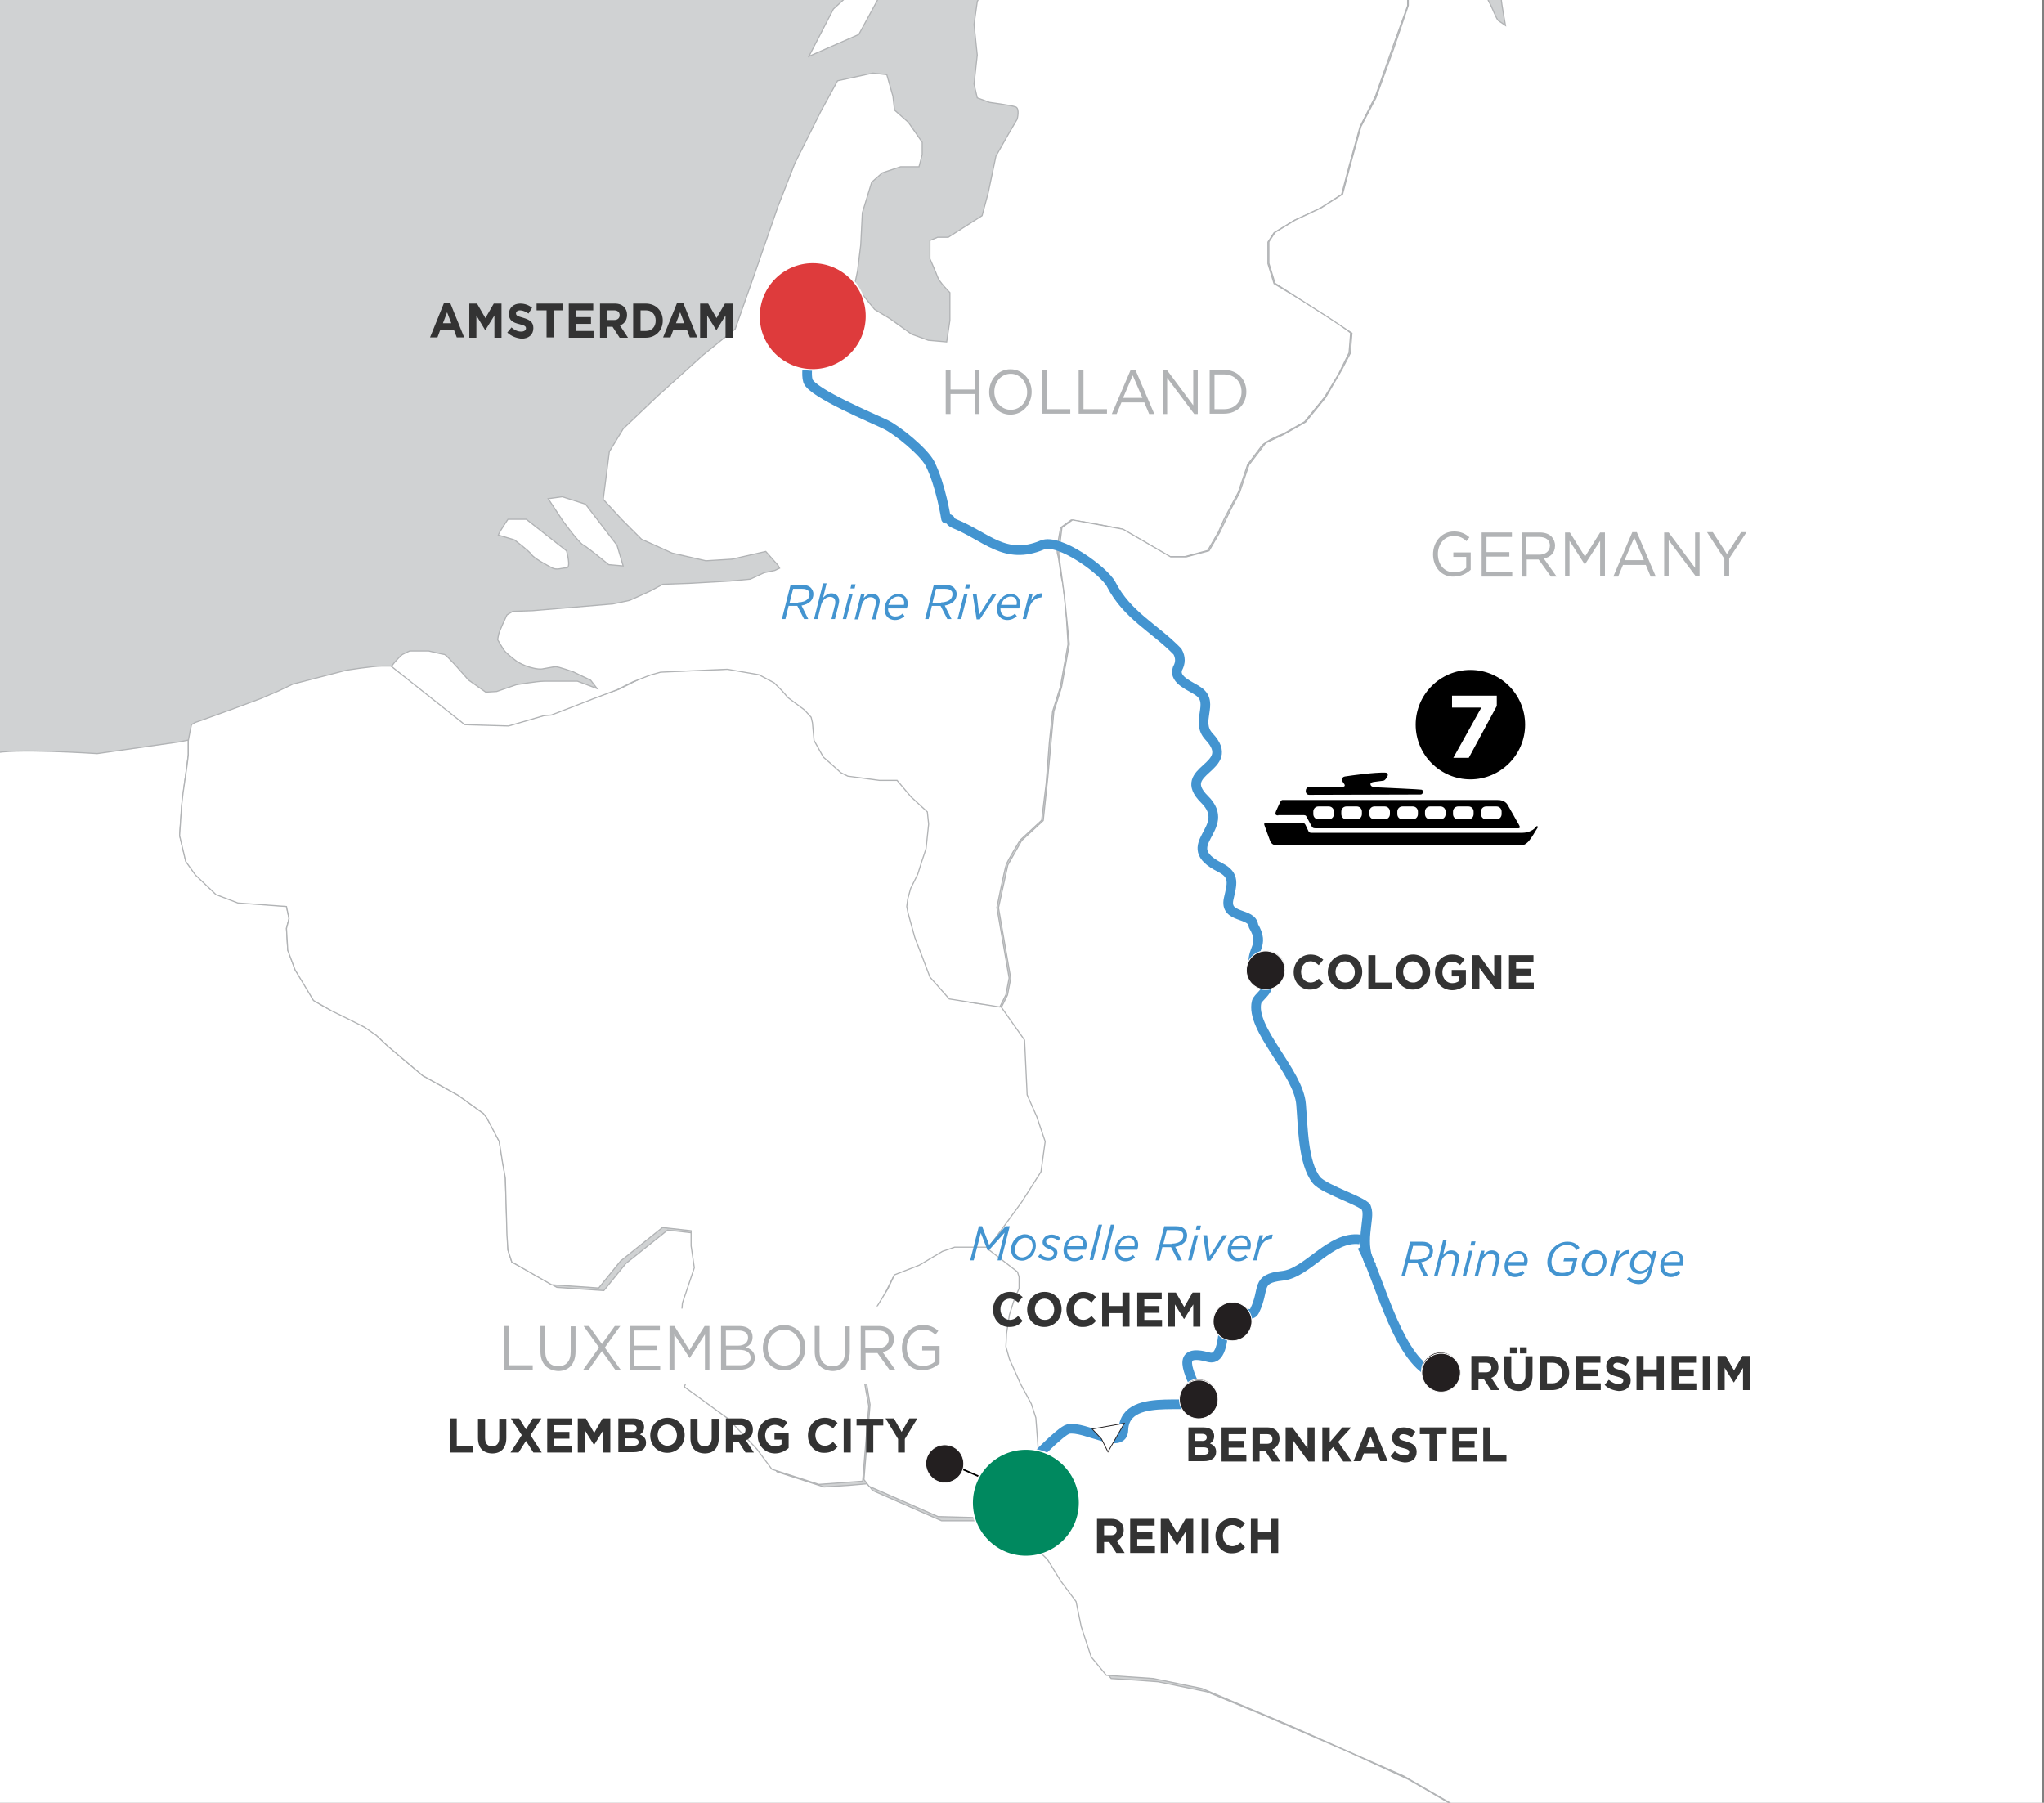 <?xml version="1.0" encoding="utf-8"?>
<!-- Generator: Adobe Illustrator 25.4.1, SVG Export Plug-In . SVG Version: 6.00 Build 0)  -->
<svg version="1.1" id="Layer_1" xmlns="http://www.w3.org/2000/svg" xmlns:xlink="http://www.w3.org/1999/xlink" x="0px" y="0px"
	 viewBox="0 0 635 560" style="enable-background:new 0 0 635 560;" xml:space="preserve">
<rect x="0" y="0" width="635" height="560" fill="#808080" stroke="none"/>
<style type="text/css">
	.st0{clip-path:url(#SVGID_00000050648189571116545990000016111340624888200071_);}
	.st1{fill:#D0D2D3;}
	.st2{clip-path:url(#SVGID_00000050648189571116545990000016111340624888200071_);fill:#FFFFFF;stroke:#B1B3B5;stroke-width:0.35;}
	
		.st3{clip-path:url(#SVGID_00000050648189571116545990000016111340624888200071_);fill:none;stroke:#4394D0;stroke-width:3;stroke-linejoin:round;stroke-miterlimit:10;}
	
		.st4{clip-path:url(#SVGID_00000050648189571116545990000016111340624888200071_);fill:none;stroke:#4394D0;stroke-width:3;stroke-miterlimit:10;}
	.st5{fill:#B1B3B5;}
	.st6{fill:#4394D0;}
	.st7{fill:#333333;}
	.st8{clip-path:url(#SVGID_00000050648189571116545990000016111340624888200071_);fill:none;stroke:#000000;stroke-width:0.5;}
	.st9{clip-path:url(#SVGID_00000050648189571116545990000016111340624888200071_);fill:#231F20;stroke:#FFFFFF;stroke-width:0.25;}
	.st10{clip-path:url(#SVGID_00000050648189571116545990000016111340624888200071_);fill:#FFFFFF;}
	.st11{fill:#FFFFFF;}
	.st12{stroke:#000000;stroke-width:0.6;}
	.st13{clip-path:url(#SVGID_00000050648189571116545990000016111340624888200071_);fill:#FFFFFF;stroke:#231F20;stroke-width:0.25;}
	.st14{fill:#DE3B3C;stroke:#FFFFFF;stroke-width:0.5;stroke-miterlimit:10;}
	.st15{fill:#00895F;stroke:#FFFFFF;stroke-width:0.5;stroke-miterlimit:10;}
</style>
<g>
	<defs>
		<rect id="SVGID_1_" x="-0.1" y="-0.8" width="634.5" height="562"/>
	</defs>
	<clipPath id="SVGID_00000017486467733487165350000005275519334157565839_">
		<use xlink:href="#SVGID_1_"  style="overflow:visible;"/>
	</clipPath>
	<g style="clip-path:url(#SVGID_00000017486467733487165350000005275519334157565839_);">
		<g>
			<g>
				<rect y="-0.5" class="st1" width="635" height="560"/>
			</g>
		</g>
	</g>
	
		<path id="France_2_" style="clip-path:url(#SVGID_00000017486467733487165350000005275519334157565839_);fill:#FFFFFF;stroke:#B1B3B5;stroke-width:0.35;" d="
		M55.4,230.5l-25.2,3.6c0,0-27-1.8-32.4,0c-5.4,1.8-19.8,10.8-19.8,10.8s-14.4,21.6-18,27c-3.6,5.4-9,30.6-9,30.6l1.8,18
		c0,0,0,7.2-5.4,9c-5.4,1.8-27,14.4-27,14.4s-9,7.2-14.4,9c-5.4,1.8-12.6,3.6-18,5.4c-5.4,1.8-32.4,5.4-32.4,5.4s-16.2,3.6-21.6,7.2
		c-5.4,3.6-18,14.4-18,14.4l-3.6,12.6c0,0,16.2,3.6,21.6,5.4c5.4,1.8-5.4,5.4-5.4,5.4h-16.2l-12.6,3.6c0,0-10.8,3.6-16.2,3.6
		c-5.4,0-14.4-1.8-19.8-3.6c-5.4-1.8-28.8-10.8-28.8-10.8l-27-12.6l-10.8-23.4l1.8-16.2l-7.2-3.6l-19.8-5.4l-21.6-9l-7.2,36
		l7.2,14.4c0,0,3.6,7.2,3.6,12.6c0,5.4,0,25.2,0,25.2l-7.2,21.6V457l7.2,14.4l-9,3.6l-14.4-5.4c0,0-7.2-9-12.6-9
		c-5.4,0-21.6,1.8-21.6,1.8l-14.4-5.4l-27,1.8l-12.6-18l-14.4-23.4l-23.4-5.4l-14.4-3.6l-10.8,9H-545l-34.2-5.4l-28.8,1.8
		l-19.8,12.6l-1.8,12.6l18,10.8l9,1.8l-14.8,7.2v12.6l7.6,5.4l-19.8,3.6l-3.6,5.4l7.2,16.2l8.5,9c0,0-1.4,9,4,9c5.4,0,21.6,0,21.6,0
		s12.6,0,16.2,5.4c3.6,5.4,21.6,19.8,21.6,19.8l18,12.6l12.6,21.6l23.4-3.6l9,9l-9,3.6l21.6,5.4l10.8,9l-3.6,14.4l-1.8,9l19.8,5.4
		l21.6,3.6l14.4,9l-27-1.8l-3.6,28.8l-7.2,21.6l5.4,27l12.6,21.6l14.4,18l18,12.6l14.4,9l1.8,23.4l1.8,18l-12.6,16.2l-5.4,14.4
		l5.4,14.4l10.8,10.8l9,16.2l1.8,18l-19.8-34.2l-10.8,14.4l-3.6,19.8l-14.4,36l-9,23.4l9,19.8l-16.2,14.4l-19.8,46.7l-12.6,32.4
		l-14.4,25.2l-14.4,21.6l-16.2,7.2l-18-3.6l12.6,18l7.2,10.8l12.6,14.4l12.6,12.6l14.4,9l14.4,12.6l14.4,18l28.8,16.2l34.2,16.2
		l27,10.8l16.2,3.6l16.2-5.4l14.4-5.4l16.2,3.6l16.2,12.6l12.6,12.6l14.4,5.4l10.8,9l16.2,16.2l14.4,12.6l14.4,5.4l34.2,3.6
		l25.2,1.8l21.6,1.8l19.8,3.6l5.4-50.3l-5.4-9l9-25.2l7.2-10.8l25.2-7.2l30.6-10.8l18-12.6l16.2-5.4l10.8,5.4l12.6,5.4l12.6,7.2
		l12.6,7.2l12.6,9l10.8,1.8l12.6-5.4l19.8,3.6l12.6,10.8l9,10.8l10.8,3.6l16.2,7.6l10.8,6.7l19.8,7.2l18,3.6l23.4-12.6l18-9
		l23.4-21.6l32.4-16.2l18-14.4l12.6-9l7.2-18v-16.2l-3.6-9l-21.6-3.6l-19.8-9l-9-19.8l-0.2-13.3l3.1-22.4l4.6-14.7
		c0,0-1.5-10.8-3.9-11.6c-2.3-0.8-7.7-4.6-7.7-4.6s-4.6-3.1-4.6-6.2c0-3.1,0.8-11.6,0.8-13.9c0-2.3,3.9-12.4,3.9-12.4l12.4-7.7
		l11.6-8.5l3.1-3.9l-2.3-17.8l-7-30.1l-3.1-15.4v-10l6.9-3.1l8.5-0.8l0.8-7.7l-3.9-8.5l-9.3-5.4l-1.5-15.5l-0.8-13.9l3.9-15.5
		l-13.1-3.9l-14.7-2.3l-7,2.3l-10,11.6l-6.9,9.3l-11.6,5.4l-6.9-1.5l3.1-21.6l5.4-23.2l7-13.1l7.7-9.3l10-7.7l7-3.9l7-15.5l10-12.4
		l13.9-13.1l23.2-18.5l4.6-8.5l0.8-7.7l5.4-7.7l4.6-3.9c0,0,3.9,3.1,7,4.6c3.1,1.5,12.4,4.6,12.4,4.6l10-3.1l9.3-6.9l3.9-2.3
		l-0.9-8.6l2.1-9.4l1.6-8.4l1-12l0.5-8.3v-9.9l-0.5-7.8l1.6-4.7l4.2-4.2l6.8-10.4l5.2-9.4l2.1-7.8l3.1-9.9l3.7-9.9l2.1-8.4l4.7-5.7
		l7.3-7.3l7.3-6.3l5.7-4.2l3.7-2.1l2.1-6.8l3.6-5.7l3.7-4.2l-6.3-5.2l-16.2-9.4l-18.3-8.4l-26.6-11.5l-17.7-7.3l-15.1-3.1l-6.8-0.5
		l-7.8-0.5l-4.7-5.7l-3.1-9.4l-1.6-7.8l-4.7-6.3l-4.2-6.8l-5.7-5.7l-6.8-6.3l-10.4-1h-11.5l-21.4-9.4l-1.6-2.1l-5.7,0.5l-7.8,0.5
		l-14.6-4.7l-4.7-6.3l-8.9-9.4l-13.6-9.9l3.1-7.8l-4.7-5.2l1-13l3.7-11l-1-6.8v-4.7l-8.9-1l-13,10.4l-6.8,8.4l-14.6-1L159,392
		l-1.2-3.7l-0.4-10.2l-0.4-12.1l-1.9-11.4c0,0-3.8-7.9-4.9-8.7c-1.1-0.8-7.9-5.7-7.9-5.7l-11-6.1l-9.8-8.3c0,0-3-2.6-4.5-4.2
		c-1.5-1.5-7.9-4.9-7.9-4.9s-5.3-2.6-7.2-3.4c-1.9-0.8-4.5-2.7-4.5-2.7l-2.7-4.5l-3-4.9l-2.3-6.1l-0.4-6.8l0.8-3l-0.8-3.8l-10.2-0.8
		l-4.9-0.4l-6.8-2.6l-6.4-6.1l-3-4.2l-1.9-8l0.8-10.6l1.9-14.4v-4.5L55.4,230.5z"/>
	
		<path id="Belgium_2_" style="clip-path:url(#SVGID_00000017486467733487165350000005275519334157565839_);fill:#FFFFFF;stroke:#B1B3B5;stroke-width:0.35;" d="
		M91,212.5l16.6-4.3c0,0,8.1-1.3,11.1-1.3c3,0,3,0,3,0l3.8,3l11.5,8.5l8.1,6.4l13.6,0.4c0,0,11.1-3.4,12.3-3.4
		c1.3,0,11.5-4.3,11.5-4.3l9.8-3.4l6.8-3.4c0,0,5.1-2.1,6.8-2.1c1.7,0,11.1-0.4,11.1-0.4l9.8-0.4l9.8,1.7l4.7,2.5
		c0,0,2.1,2.6,3.4,3.8c1.3,1.3,5.1,3.8,6.4,5.1c1.3,1.3,1.7,1.3,2.1,3.4c0.4,2.1,0,4.7,1.3,6.8c1.3,2.1,2.1,4.3,3.8,5.5
		c1.7,1.3,3.4,3.8,6,4.3c2.6,0.4,9.8,1.3,9.8,1.3h5.5l4.3,5.1l5.1,4.7l0.4,3.8l-0.8,7.6l-2.1,7.2c0,0-1.7,2.6-2.5,5.1
		c-0.8,2.6-1.7,5.1-0.8,7.7c0.8,2.6,1.7,6.4,2.1,7.6c0.4,1.3,2.6,6.4,2.6,6.4l2.1,5.9l6,6.8l5.5,1.3l10.2,1.3l7.2,10.2l0.8,17l3,6.8
		l2.6,7.7l-1.3,9.4l-6,9.4L307,387.7h-10.6l-3.8,1.3l-7.2,4.3l-7.7,3l-3.4,6.8l-7.7,12.8l0.8,6.4l1.7,10.2l0.8,4.3l-1.9,23.3
		l-13.6,1l-14.6-4.7l-4.7-6.3l-8.9-9.4l-13.6-9.9l3.1-7.8l-4.7-5.2l1-13l3.7-11l-1-6.8v-4.7l-8.9-1l-13,10.4l-6.8,8.4l-14.6-1
		L159,392l-1.2-3.7l-0.3-4.5l-0.5-17.8l-0.9-5l-1-6.4l-3.9-7.4l-1-1.3l-7.9-5.7l-11-6.1l-10.9-9.2l-3.5-3.3l-3.8-2.6l-6-3L103,314
		l-5.6-3.2l-5.7-9.5l-2.3-6.1l-0.4-6.8l0.8-3l-0.8-3.8l-15.1-1.1l-6.8-2.6l-6.4-6.1l-3-4.2l-1.9-8l0.6-9.2l0.5-4.3l1.2-8.2l0.4-3.3
		v-4.5l0.5-2.7l0.5-2.3l1.2-0.7l2.3-0.8l9.4-3.4L81,217l5.6-2.4L91,212.5z"/>
	
		<path id="Netherlands_2_" style="clip-path:url(#SVGID_00000017486467733487165350000005275519334157565839_);fill:#FFFFFF;stroke:#B1B3B5;stroke-width:0.35;" d="
		M241.7,175.6l-3.8-4.3l-10.5,2.4l-8.1,0.5l-10.5-2.4l-9.5-4.3l-6.2-6.2l-5.7-6.2l1.9-14.8l4.3-7.1l10.5-10l14.3-12.9l10-8.1
		l5.7-16.2l7.6-21.9l5.2-13.3l8.1-16.2l5.2-9.5l11-2.4l4.3,0.5l1.9,6.7l0.5,4.3l4.3,3.8l4.3,6.2v3.8l-1,3.8h-5.7l-5.7,1.9l-3.3,2.9
		l-2.9,9.5l-0.5,10l-1,8.1l-0.9,4.3l6.2,7.6l4.8,2.9l6.7,4.8l5.2,1.9l5.7,0.5l1-6.7v-8.6c0,0-3.3-3.3-3.8-4.8
		c-0.5-1.4-2.4-5.7-2.4-5.7v-5.7l2.4-1h3.3l10.5-6.7l1.9-7.1l2.4-11.4l3.8-6.7L316,37c0,0,0.9-3.3-0.5-3.8c-1.4-0.5-8.1-1.4-8.1-1.4
		l-3.8-1.4l-1-4.3l1-9l-1-9.5l1-7.1l3.3-6.7l5.2-6.2l6.7-6.2l8.6-5.2l10-3.3l8.6-3.3h9l6.7-0.5l7.1,2.4l5.7,3.3l4.8,0.5l4.3-2.9
		l5.2-2.4l7.1-0.5h12.4l6.2,1.4l6.7,3.3l3.8,1.9l3.8,4.3l5.2,7.1l3.3,8.1v6.2l-4.3,11.9l-5.7,16.2l-4.8,9.5l-3.3,11.9l-2.4,9.1
		l-6.7,4.3l-8.1,3.8l-6.2,3.8l-1.9,2.9v6.7l1.9,6.2l9.5,5.7l10.5,6.7l3.8,2.9l-0.5,6.2l-3.3,6.7l-4.3,7.1l-6.2,7.6l-6.7,3.8
		c0,0-5.2,1.9-6.7,3.8c-1.4,1.9-4.3,5.7-4.3,5.7l-2.9,8.6l-4.3,8.1l-1.9,4.3l-3.3,5.7l-7.1,1.9h-4.8l-8.1-4.8l-6.7-3.8l-10-1.9
		l-5.7-0.9l-3.3,2.4c0,0-1.4,6.7-1,8.1c0.5,1.4,1,6.7,1.4,8.1c0.5,1.4,1.4,11.9,1.4,11.9l0.5,8.1l-2.4,13.3l-2.4,7.6l-1,9.5l-1,12.9
		l-1.4,11.4l-6.7,6.2c0,0-3.8,6.2-4.3,7.6c-0.5,1.4-2.9,13.3-2.9,13.3l2.4,13.8l1.4,8.1l-1,5.2l-1.9,3.8l-15.7-2.5l-6-6.8l-2.5-6.6
		l-2.2-5.7l-2.1-7.6l-0.4-2l0.3-2.3l0.9-3.3l2.2-4.4l1.2-3.8l1.4-4.2l0.8-7.6l-0.4-3.8l-5.1-4.7l-4.3-5.1h-5.5l-9.8-1.3l-2.2-1.1
		l-3.1-2.8l-2.3-2l-2.9-5.2l-0.5-5.5l-0.4-1.7l-2.1-2.3l-5.1-3.8l-1.8-2.1l-2.5-2.5l-4.7-2.5l-9.8-1.7l-5,0.2l-15.8,0.7l-3.2,0.9
		l-5.4,2.1l-5,2.5l-7.4,2.8l-6.4,2.5l-6.5,2.5l-2.3,0.2l-11,3.2l-13.6-0.4L121.6,207l1.1-1.4c0,0,1.8-2,2.3-2.3
		c0.5-0.3,2.3-1.1,2.3-1.1h5.9c0,0,4.1,1,4.9,1.1c0.8,0.2,7.4,7.9,7.4,7.9l5.4,3.8l3.4-0.2l6.1-2.1c0,0,6.5-1.1,8.7-1.1
		s10.3,0,10.3,0l6.1,2.3l-2-2.6l-5.4-2.6c0,0-4.6-1.6-5.4-1.6c-0.8,0-2.9,0.5-4.3,0.7c-1.3,0.2-3.8-0.5-4.6-0.8
		c-0.8-0.3-2.1-0.8-3.3-1.6c-1.1-0.8-3.3-2.6-3.8-3.3c-0.5-0.6-2.1-3.4-2.1-3.4s0.3-1.8,0.5-2.3c0.2-0.5,1.1-2.6,1.1-2.6l1.3-2.8
		l1.8-1.1l6.1-0.2l25-2.1l5.2-1.1l6.4-2.9l3.9-2.1l8.4-0.3l12.4-0.7l6.4-0.6l4.3-2l3.3-0.7l1.5-0.7L241.7,175.6z"/>
	
		<polygon id="Netherlands_Island_1_2_" style="clip-path:url(#SVGID_00000017486467733487165350000005275519334157565839_);fill:#FFFFFF;stroke:#B1B3B5;stroke-width:0.35;" points="
		280.8,-21.4 271.7,-8.9 258.9,2.8 251.3,17.5 266.8,10.7 274.8,-4 281.6,-8.9 285,-16.9 282.7,-23.3 	"/>
	
		<path id="Netherlands_Island_3_2_" style="clip-path:url(#SVGID_00000017486467733487165350000005275519334157565839_);fill:#FFFFFF;stroke:#B1B3B5;stroke-width:0.35;" d="
		M154.8,166.2c0.4-1.1,3-4.9,3-4.9h5.7l12.5,9.8c0,0,1.5,5.3,0,5.3c-1.5,0-3,0.8-4.5,0c-1.5-0.8-5.7-3-6.4-4.2
		c-0.8-1.1-5.3-4.5-5.3-4.5L154.8,166.2z"/>
	
		<path id="Netherlands_Island_4_2_" style="clip-path:url(#SVGID_00000017486467733487165350000005275519334157565839_);fill:#FFFFFF;stroke:#B1B3B5;stroke-width:0.35;" d="
		M170.3,154.9l4.5,6.8c0,0,4.9,6.8,6.4,7.6c1.5,0.8,7.9,6.1,7.9,6.1l4.5,0.4l-1.9-6.4l-4.9-6.4l-4.9-6.4l-7.2-2.3L170.3,154.9z"/>
	
		<path id="Luxembourg_2_" style="clip-path:url(#SVGID_00000017486467733487165350000005275519334157565839_);fill:#FFFFFF;stroke:#B1B3B5;stroke-width:0.35;" d="
		M316.9,396.5v3.5c0,0-0.8,2.2-1.6,3.8c-0.8,1.6-1.4,4.3-1.6,5.7c-0.3,1.4-0.8,4.9-0.8,6.5c0,1.6,0.3,4.9,1.1,6c0.8,1.1,3,6.5,3,6.5
		l3.8,7.3l1.4,4.3l0.8,10.6l-1.6,6.8l-2.4,2.7l-1.1,4.3l-3.5,4.6l-1.1,3l-6.5-0.6l-15.4-0.4l-21.4-9.4l-1.6-2.1l1.9-23.3l-3.4-20.8
		l5.1-8.9l3.8-6.2l2.1-4.4l7.7-3l7.2-4.3l3.8-1.3H307l2.5,1.8l4.9,3.8l1.9,1.6L316.9,396.5z"/>
	
		<path id="Germany_2_" style="clip-path:url(#SVGID_00000017486467733487165350000005275519334157565839_);fill:#FFFFFF;stroke:#B1B3B5;stroke-width:0.35;" d="
		M457.8-54.5l14.1-2.7h23.4l21.4,6.7l6,14.1l0.7,14.7l2,2.7l3.3,0.7l4-0.7l0.7-7.4l2-8l11.4,6l10.7,24.8l-5.4-24.8l2.7-25.4
		l8.7-14.7h4h12.7l15.4,0.7l2.7-2.7L580.9-84v-4.7l2.7-6l6-2.7l1.3-4l-6-6l-3.3-8l3.3-8l-4.7-4.7l-7.4-2l-0.7-2.7l5.4-6l2-4.7l8.7-4
		l9.4-5.4l-2.7-8l-7.4-9.1l-9.4-21l0.7-6l2-8.7l6.7-1.3l6,1.3l28.1,10l6-2l4.7-2l4.7-0.7l-3.3,6.7h6.7l4.7,1.3l8.7,3.3l10.7,4
		l6,11.4l1.3,7.4l-0.7,9.4l-8.7,9.4l2.7,6l11.4,2.7v7.4l5.4,0.7l6.7-6.7l16.7,6.7l6.7,8.7l5.4,2l9.4-1.3l10.7-4l6.7-1.3l5.4,4.7
		l0.7,8l-0.7,6.7l-6.7,6.7l-11.4,8l-5.3,11.4v8.7l2,6l8.7-4l9.4-6l6,1.3l10.7,4.7l8.7,1.3l4-0.7l-2-6l8-8l12-10l12.7-2.7l17.4-4
		l0.7,7.4l4-1.3l5.4-10.7l14-15.4l8.7-9.4l16.1-0.7l5.4,0.7l-3.3,4l-13.4,7.4l-4,6.7c4-1.3,12-4.7,12-4.7l10-3.3l11.4-0.7h4l4.7,5.4
		l4.7,6.7l8,4.7l4,9.4l4,1.3l6.7,6h6h8.7l6,6.7l4.7,8.7c0,0,1.3,8.7,2,11.4c0.7,2.7,2,12.7,2,12.7l14.7,8.7l14.7,3.3l3.3,8l5.4,15.4
		l6.7,10.7v16.1l-0.7,22.8l-4.7,11.4l-6.7,13.4l-5.4,17.4l2,9.4l7.4,6l12,9.4l1.3,10.7l2,22.1l1.3,11.4l3.3,12.1l1.3,12l2,22.1v19.4
		l2,20.1l1.3,8l8.7,10l6,9.4l8,7.4l1.3,7.4l-0.7,16.7l-2,23.4c0,0-4.7,14.7-5.4,16.7c-0.7,2-5.4,8.7-5.4,8.7l-4.7,4.7l-7.4-5.4
		l-10.7-14l-6.7-12l-14.1-6l-3.3,7.4l-2,20.7l-2,6l-10.7,4l-20.1,6.7l-24.1,8c0,0-8,10-8.7,12c-0.7,2-5.4,8-5.4,8l-12,5.4l-18.1,8
		l-12.7,4l-17.4,4c0,0-9.4,3.3-11.4,4.7c-2,1.3-6,6.7-6,6.7l-3.3,11.4l-4,6l-5.4-4l-7.4-8l-9.4-8l-5.4-1.3l-2,9.4l1.3,10l7.4,9.4
		l6.7,7.4l10,3.3l6,4l1.3,10l2,8l-0.7,10.7v14.1l0.7,8l6,7.4l8.7,10.7l14.1,11.4l11.4,10l13.4,10l6.7,7.4l8.7,12.7l16.7,15.4
		l12,10.7l11.4,8.7l8,11.4l-2.7,12.1l-8.7,4l-7.4,2l-10,7.4c0,0-6,4.7-6.7,6.7c-0.7,2-3.3,10.7-3.3,10.7l-1.3,6.7c0,0-2,2-4,2.7
		c-2,0.7-6.7,6-8.7,6c-2,0-10.7,2-12.7,2.7c-2,0.7-8.7,3.3-8.7,3.3s-6,4-6.7,6c-0.7,2-2.7,6-3.3,8.7c-0.7,2.7-1.3,11.4-1.3,11.4
		s0,6.7,0,10.7c0,4,2,13.4,2,13.4s4,8,4.7,10c0.7,2,2,9.4,2.7,11.4c0.7,2,1.3,5.4,0.7,8c-0.7,2.7-2.7,6-4.7,6.7
		c-2,0.7-3.3,1.3-5.4,1.3c-2,0-6-6.7-6-6.7l-4.7-4.7l-14-2.7l-16.1-2c0,0-4-3.3-6-3.3c-2,0-4,2.7-6.7,4c-2.7,1.3-6.7,2.7-10,2.7
		c-3.4,0-10.7,1.3-10.7,1.3s-14.1,1.3-16.7,1.3s-10.7-1.3-13.4,0c-2.7,1.3-6,2.7-10,4.7c-4,2-18.7,10.7-18.7,10.7s-4,4-6.7,4.7
		c-2.7,0.7-12.7,0.7-12.7,0.7l-13.4-1.3l-10-8.7l-11.4-6h-13.4l-8,3.3l-6.7,7.4c0,0-5.4,7.4-7.4,8c-2,0.7-7.4,4-11.4,2.7
		c-4-1.3-10.7-7.4-10.7-7.4L611,770l-5.4-6l-8-2c0,0-6.7,0-10.7,0c-4,0-14,1.3-14,1.3l-6.7,2.7l-2.8,3.8l-5.4-4.3l-7.6-4.9
		l-15.4-8.2l-12.7-6.4l-11.9-4.3l-12.4-1.1l-10.1,1.8l-8.2,1.3l-12.5,1.2l-17.6-0.3l-10.2-0.2l-7.9,0l-9.2-1.6l-11.9,3.8l-11.3-5.4
		l-3.4-4.7l-2-0.8l-2.8,0.4l-2.9,1.8l-0.9-8.6l2.1-10.2l1.5-7.6l1-12l0.4-10l0.1-8.2l-0.5-7.8l1.6-4.7l4.2-4.2l5.5-8.6l6.5-11.3
		l1.7-6.7l3.5-11.1l3.7-9.9l2.1-8.4l4.7-5.7l7.3-7.3l7.3-6.3l5.7-4.2l3.7-2.1l2.1-6.8l3.6-5.7l3.7-4.2l-6.3-5.2l-16.2-9.4
		l-36.6-16.2l-26.1-11l-15.1-3.1l-14.6-1l-4.7-5.7l-3.1-9.4l-1.6-7.8l-4.7-6.3l-4.2-6.8l-12.5-12l1.1-3l3.5-4.6l1.1-4.3l2.4-2.7
		l1.6-6.8l-0.8-10.6l-1.4-4.3l-3.4-6.3l-2.4-5.4l-1-2.2l-1.1-3.9l0.2-4.1l0.9-5.8l1.4-4.4l1.6-3.8v-3.5l-0.5-1.6l-9.3-7.2l10.6-14.5
		l6-9.4l1.3-9.4l-2.6-7.7l-3-6.8l-0.8-17l-7.2-10.2l1.9-3.8l1-5.2l-3.8-21.9l2.9-13.3l4.3-7.6l6.7-6.2l1.4-13.2l1.9-20.7l2.4-7.6
		l2.4-13.3l-1.5-14.8l-1.8-13.3l1-8.1l3.3-2.4l15.7,2.9l14.8,8.6h4.8l7.1-1.9l3.3-5.7l3.5-7.3l2.7-5.1l2.9-8.6l5.2-6.8l5.7-2.7
		l6.7-3.8l6.2-7.6l5-8.6l2.7-5.2l0.5-6.2l-7.5-5L396.1,88l-1.9-6.2v-6.7l1.9-2.9l6.2-3.8l8.1-3.8l6.7-4.3l2.4-9.1l3.3-11.9l4.6-8.8
		L433,15l4.5-13.3v-6.2l2.8,0l7.6-1.1l6.7-1.3l3.5,0.2c0,0,1.9,1.3,2.4,1.9c0.4,0.6,1.5,4.5,2.2,5.6c0.7,1.1,2.2,5.2,2.8,5.6
		c0.6,0.4,2.2,1.5,2.2,1.5s-1.3-7.1-1.3-8.2c0-1.1-0.2-3.9-0.6-4.5c-0.4-0.7-3-3.5-3-3.5l-5-4.8l-4.1-2.8l-8.9-3.5l-5.6-4.3
		l-1.3-3.9l5.4-10.2l6.9-5.2l5.4-11L457.8-54.5z"/>
	
		<path style="clip-path:url(#SVGID_00000017486467733487165350000005275519334157565839_);fill:none;stroke:#4394D0;stroke-width:3;stroke-linejoin:round;stroke-miterlimit:10;" d="
		M426.2,393.5c-4.4-6.8-0.3-15.4-1.7-18.1c0.6-1.7-13.1-5.8-15.5-8.8c-4.2-5.2-4.2-16.6-4.8-23.5c-0.7-10-15.9-23.5-13.8-31.9
		c0.3-1.2,3.6-3.5,3.1-4.7c-1.8-1.6-3.1-3.5-4-5.7c-1.1-6.3,3.7-6.8-0.1-13.2c-0.3-4.3-9.1-2.1-7.7-8.4c1-4.5,2.1-7.3-2.6-9.7
		c-14.2-7.1,4.4-12-4.9-21.2c-9.5-9.4,10.7-9.6,1.4-19.5c-4.4-4.7,1.7-10.3-3.1-13.9c-2.2-1.7-8-3.5-6.7-7.2c1-1.8,1-3.5,0-5.3
		c-7.2-7.4-15.6-11.2-20.6-20.9c-2.2-4.2-16.2-14.4-21.4-12.2c-11.6,4.9-17.5-2.7-27.2-6.6c-2.4-1-0.4-1.5-2.7-1.6
		c0,0-1.6-10.4-5-17.1c-2-3.8-10.2-10.4-13.7-12.1c-3.4-1.7-23-9.8-24.2-13.6c-1.2-3.9,2.1-14.5,0.8-17.2"/>
	
		<path style="clip-path:url(#SVGID_00000017486467733487165350000005275519334157565839_);fill:none;stroke:#4394D0;stroke-width:3;stroke-miterlimit:10;" d="
		M423.1,387.1c4.8,8.1,10.5,33.3,20.9,39"/>
	
		<path style="clip-path:url(#SVGID_00000017486467733487165350000005275519334157565839_);fill:none;stroke:#4394D0;stroke-width:3;stroke-miterlimit:10;" d="
		M315.5,459.6c4.4-5.4,14.1-15.2,16.4-15.7c5.1-1,16.9,6.8,17.1,0.3c0.4-13.4,26.3-4.3,23.6-10.5c-3.4-7.7-7.6-15,2.9-12.1
		c4.4,1.2,4.3-7.3,4.8-9.2c3-9.3,7.8-1.7,9.5-5.3c3.3-6.8,0.1-9.9,8.6-10.8c7.8-0.8,14.9-12.5,24.1-11.3"/>
	<g style="clip-path:url(#SVGID_00000017486467733487165350000005275519334157565839_);">
		<g>
			<path class="st5" d="M445.2,172.2L445.2,172.2c0-3.8,2.6-7.1,6.5-7.1c2.2,0,3.5,0.7,4.8,1.8l-0.9,1.2c-1-0.9-2.1-1.6-4-1.6
				c-2.9,0-4.9,2.6-4.9,5.6v0c0,3.3,2,5.7,5.1,5.7c1.5,0,2.9-0.6,3.7-1.4v-3.4h-4v-1.4h5.4v5.4c-1.2,1.1-3,2.1-5.2,2.1
				C447.8,179.3,445.2,176.1,445.2,172.2z"/>
			<path class="st5" d="M460.3,165.4h9.4v1.4h-7.9v4.7h7.1v1.4h-7.1v4.8h8v1.4h-9.5V165.4z"/>
			<path class="st5" d="M472.8,165.4h5.6c1.6,0,2.9,0.5,3.7,1.4c0.6,0.7,1,1.6,1,2.7v0c0,2.3-1.5,3.6-3.5,4l4,5.6h-1.8l-3.8-5.3
				h-3.7v5.3h-1.5V165.4z M478.2,172.3c1.9,0,3.3-1.1,3.3-2.8v0c0-1.7-1.2-2.7-3.3-2.7h-4v5.5H478.2z"/>
			<path class="st5" d="M486.2,165.4h1.5l4.7,7.5l4.7-7.5h1.5V179h-1.5V168l-4.7,7.3h-0.1l-4.7-7.3V179h-1.4V165.4z"/>
			<path class="st5" d="M507.1,165.3h1.4l5.9,13.8h-1.6l-1.5-3.6h-7.1l-1.5,3.6h-1.5L507.1,165.3z M510.7,174l-3-7l-3,7H510.7z"/>
			<path class="st5" d="M517,165.4h1.4l8.2,11v-11h1.4V179h-1.2l-8.4-11.2V179H517V165.4z"/>
			<path class="st5" d="M535.7,173.6l-5.4-8.3h1.8l4.4,6.8l4.4-6.8h1.7l-5.4,8.2v5.4h-1.5V173.6z"/>
		</g>
	</g>
	<g style="clip-path:url(#SVGID_00000017486467733487165350000005275519334157565839_);">
		<g>
			<path class="st6" d="M247.7,188.2h-0.2H245l-1,4.1h-1.1l2.7-10.6h3.6c1.3,0,2.2,0.3,2.8,1c0.4,0.5,0.7,1.1,0.7,1.8
				c0,0.9-0.3,1.7-0.9,2.3c-0.7,0.7-1.7,1.1-2.8,1.3l2.1,4.2h-1.3L247.7,188.2z M248,187.1c1.3,0,2.3-0.4,2.9-1
				c0.4-0.4,0.6-0.9,0.6-1.5c0-0.5-0.1-0.9-0.4-1.1c-0.4-0.4-1-0.6-2-0.6h-2.7l-1.1,4.3H248z"/>
			<path class="st6" d="M255.7,181.2h1.1l-1.1,4.5c0.7-0.8,1.5-1.4,2.6-1.4c1.4,0,2.4,0.9,2.4,2.4c0,0.4-0.1,0.8-0.2,1.2l-1.1,4.4
				h-1.1l1.1-4.4c0.1-0.3,0.1-0.6,0.1-0.9c0-1-0.6-1.6-1.7-1.6c-1.1,0-2.3,1-2.7,2.5l-1.1,4.4h-1.1L255.7,181.2z"/>
			<path class="st6" d="M263.8,184.5h1.1l-2,7.8h-1.1L263.8,184.5z M264.5,181.5h1.3l-0.3,1.3h-1.3L264.5,181.5z"/>
			<path class="st6" d="M267.5,184.5h1.1l-0.3,1.3c0.7-0.8,1.5-1.4,2.6-1.4c1.4,0,2.4,0.9,2.4,2.4c0,0.4-0.1,0.8-0.2,1.2l-1.1,4.4
				h-1.1l1.1-4.4c0.1-0.3,0.1-0.6,0.1-0.9c0-1-0.6-1.6-1.7-1.6c-1.1,0-2.3,1-2.7,2.5l-1.1,4.4h-1.1L267.5,184.5z"/>
			<path class="st6" d="M275.9,188.8c0,0.1,0,0.2,0,0.3c0,1.4,0.8,2.4,2.2,2.4c0.9,0,1.7-0.3,2.3-0.9l0.6,0.8
				c-0.8,0.7-1.7,1.2-3,1.2c-1.9,0-3.2-1.4-3.2-3.3c0-1.3,0.5-2.6,1.4-3.5c0.8-0.8,1.8-1.3,2.9-1.3c1.9,0,2.9,1.4,2.9,3
				c0,0.5-0.1,1-0.3,1.5H275.9z M276,187.9h4.8c0-0.1,0.1-0.3,0.1-0.6c0-1.1-0.6-2-1.9-2c-0.8,0-1.5,0.4-2.1,0.9
				C276.5,186.7,276.2,187.3,276,187.9z"/>
			<path class="st6" d="M292.2,188.2h-0.2h-2.5l-1,4.1h-1.1l2.7-10.6h3.6c1.3,0,2.2,0.3,2.8,1c0.4,0.5,0.7,1.1,0.7,1.8
				c0,0.9-0.3,1.7-0.9,2.3c-0.7,0.7-1.7,1.1-2.8,1.3l2.1,4.2h-1.3L292.2,188.2z M292.4,187.1c1.3,0,2.3-0.4,2.9-1
				c0.4-0.4,0.6-0.9,0.6-1.5c0-0.5-0.1-0.9-0.4-1.1c-0.4-0.4-1-0.6-2-0.6h-2.7l-1.1,4.3H292.4z"/>
			<path class="st6" d="M299.5,184.5h1.1l-2,7.8h-1.1L299.5,184.5z M300.1,181.5h1.3l-0.3,1.3h-1.3L300.1,181.5z"/>
			<path class="st6" d="M302.2,184.5h1.2l0.8,6.5l4.1-6.5h1.3l-5.2,7.9h-1L302.2,184.5z"/>
			<path class="st6" d="M310.8,188.8c0,0.1,0,0.2,0,0.3c0,1.4,0.8,2.4,2.2,2.4c0.9,0,1.7-0.3,2.3-0.9l0.6,0.8
				c-0.8,0.7-1.7,1.2-3,1.2c-1.9,0-3.2-1.4-3.2-3.3c0-1.3,0.5-2.6,1.4-3.5c0.8-0.8,1.8-1.3,2.9-1.3c1.9,0,2.9,1.4,2.9,3
				c0,0.5-0.1,1-0.3,1.5H310.8z M311,187.9h4.8c0-0.1,0.1-0.3,0.1-0.6c0-1.1-0.6-2-1.9-2c-0.8,0-1.5,0.4-2.1,0.9
				C311.5,186.7,311.2,187.3,311,187.9z"/>
			<path class="st6" d="M319.7,184.5h1.1l-0.5,2c0.9-1.4,2.1-2.3,3.5-2.2l-0.3,1.3h-0.1c-1.6,0-3.2,1.3-3.8,3.6l-0.8,3.1h-1.1
				L319.7,184.5z"/>
		</g>
	</g>
	<g style="clip-path:url(#SVGID_00000017486467733487165350000005275519334157565839_);">
		<g>
			<path class="st6" d="M440.3,392.2H440h-2.5l-1,4.1h-1.1l2.7-10.6h3.6c1.3,0,2.2,0.3,2.8,1c0.4,0.5,0.7,1.1,0.7,1.8
				c0,0.9-0.3,1.7-0.9,2.3c-0.7,0.7-1.7,1.1-2.8,1.3l2.1,4.2h-1.3L440.3,392.2z M440.6,391.2c1.3,0,2.3-0.4,2.9-1
				c0.4-0.4,0.6-0.9,0.6-1.5c0-0.5-0.1-0.9-0.4-1.1c-0.4-0.4-1-0.6-2-0.6H439l-1.1,4.3H440.6z"/>
			<path class="st6" d="M448.3,385.3h1.1l-1.1,4.5c0.7-0.8,1.5-1.4,2.6-1.4c1.4,0,2.4,0.9,2.4,2.4c0,0.4-0.1,0.8-0.2,1.2l-1.1,4.4
				h-1.1l1.1-4.4c0.1-0.3,0.1-0.6,0.1-0.9c0-1-0.6-1.6-1.7-1.6c-1.1,0-2.3,1-2.7,2.5l-1.1,4.4h-1.1L448.3,385.3z"/>
			<path class="st6" d="M456.4,388.5h1.1l-2,7.8h-1.1L456.4,388.5z M457.1,385.6h1.3l-0.3,1.3h-1.3L457.1,385.6z"/>
			<path class="st6" d="M460.1,388.5h1.1l-0.3,1.3c0.7-0.8,1.5-1.4,2.6-1.4c1.4,0,2.4,0.9,2.4,2.4c0,0.4-0.1,0.8-0.2,1.2l-1.1,4.4
				h-1.1l1.1-4.4c0.1-0.3,0.1-0.6,0.1-0.9c0-1-0.6-1.6-1.7-1.6c-1.1,0-2.3,1-2.7,2.5l-1.1,4.4h-1.1L460.1,388.5z"/>
			<path class="st6" d="M468.5,392.9c0,0.1,0,0.2,0,0.3c0,1.4,0.8,2.4,2.2,2.4c0.9,0,1.7-0.3,2.3-0.9l0.6,0.8
				c-0.8,0.7-1.7,1.2-3,1.2c-1.9,0-3.2-1.4-3.2-3.3c0-1.3,0.5-2.6,1.4-3.5c0.8-0.8,1.8-1.3,2.9-1.3c1.9,0,2.9,1.4,2.9,3
				c0,0.5-0.1,1-0.3,1.5H468.5z M468.6,392h4.8c0-0.1,0.1-0.3,0.1-0.6c0-1.1-0.6-2-1.9-2c-0.8,0-1.5,0.4-2.1,0.9
				C469.1,390.8,468.8,391.3,468.6,392z"/>
			<path class="st6" d="M480.7,392.1c0-1.7,0.7-3.3,1.9-4.5c1.1-1.1,2.6-1.9,4.3-1.9c2.1,0,3.2,0.9,3.8,1.9l-0.9,0.7
				c-0.6-0.9-1.4-1.6-3-1.6c-1.3,0-2.5,0.6-3.3,1.5c-0.9,1-1.5,2.4-1.5,3.8c0,2.2,1.4,3.4,3.3,3.4c1.1,0,2-0.3,2.6-0.7l0.8-2.9h-3
				l0.3-1.1h4.1l-1.3,4.7c-1.1,0.7-2.2,1.1-3.6,1.1C482.7,396.6,480.7,394.9,480.7,392.1z"/>
			<path class="st6" d="M491.4,393c0-1.2,0.5-2.4,1.3-3.3c0.8-0.8,1.9-1.4,3-1.4c2,0,3.4,1.5,3.4,3.5c0,1.2-0.5,2.4-1.3,3.3
				c-0.8,0.8-1.9,1.4-3,1.4C492.7,396.5,491.4,395.1,491.4,393z M497,394.5c0.7-0.7,1.1-1.7,1.1-2.6c0-1.6-0.9-2.5-2.3-2.5
				c-0.8,0-1.6,0.4-2.1,1c-0.6,0.7-1.1,1.6-1.1,2.6c0,1.6,0.9,2.5,2.3,2.5C495.6,395.5,496.4,395.1,497,394.5z"/>
			<path class="st6" d="M502.1,388.5h1.1l-0.5,2c0.9-1.4,2.1-2.3,3.5-2.2l-0.3,1.3h-0.1c-1.6,0-3.2,1.3-3.8,3.6l-0.8,3.1h-1.1
				L502.1,388.5z"/>
			<path class="st6" d="M505.4,397.4l0.7-0.8c0.8,0.7,1.8,1.2,2.9,1.2c0.9,0,1.6-0.3,2.1-0.8c0.5-0.5,0.7-1.1,0.9-1.9l0.2-0.8
				c-0.7,0.8-1.6,1.4-2.8,1.4c-1.6,0-3-1.1-3-2.9c0-1.3,0.5-2.3,1.2-3.1c0.8-0.8,1.9-1.3,2.9-1.3c1.6,0,2.3,0.9,2.7,1.9l0.4-1.7h1.1
				l-1.7,6.7c-0.3,1.2-0.7,1.9-1.2,2.5c-0.7,0.7-1.6,1.1-2.9,1.1C507.7,398.8,506.3,398.3,505.4,397.4z M512,393.7
				c0.6-0.6,0.9-1.3,0.9-2.1c0-1.1-0.9-2.2-2.3-2.2c-0.8,0-1.6,0.3-2.1,1c-0.5,0.6-0.9,1.4-0.9,2.3c0,1.4,1,2.1,2.2,2.1
				C510.6,394.8,511.4,394.3,512,393.7z"/>
			<path class="st6" d="M516.9,392.9c0,0.1,0,0.2,0,0.3c0,1.4,0.8,2.4,2.2,2.4c0.9,0,1.7-0.3,2.3-0.9l0.6,0.8
				c-0.8,0.7-1.7,1.2-3,1.2c-1.9,0-3.2-1.4-3.2-3.3c0-1.3,0.5-2.6,1.4-3.5c0.8-0.8,1.8-1.3,2.9-1.3c1.9,0,2.9,1.4,2.9,3
				c0,0.5-0.1,1-0.3,1.5H516.9z M517,392h4.8c0-0.1,0.1-0.3,0.1-0.6c0-1.1-0.6-2-1.9-2c-0.8,0-1.5,0.4-2.1,0.9
				C517.5,390.8,517.2,391.3,517,392z"/>
		</g>
	</g>
	<g style="clip-path:url(#SVGID_00000017486467733487165350000005275519334157565839_);">
		<g>
			<g>
				<g>
					<path class="st7" d="M308.5,406.8L308.5,406.8c0-3,2.2-5.5,5.2-5.5c1.9,0,3,0.7,4,1.6l-1.4,1.7c-0.8-0.7-1.6-1.2-2.6-1.2
						c-1.7,0-2.9,1.5-2.9,3.3v0c0,1.8,1.2,3.3,2.9,3.3c1.1,0,1.9-0.5,2.6-1.2l1.4,1.5c-1,1.2-2.2,1.9-4.1,1.9
						C310.7,412.3,308.5,409.9,308.5,406.8z"/>
					<path class="st7" d="M319.1,406.8L319.1,406.8c0-3,2.3-5.5,5.4-5.5c3.1,0,5.3,2.4,5.3,5.4v0c0,3-2.3,5.5-5.4,5.5
						S319.1,409.8,319.1,406.8z M327.5,406.8L327.5,406.8c0-1.8-1.3-3.4-3-3.4s-3,1.5-3,3.3v0c0,1.8,1.3,3.3,3,3.3
						C326.3,410.1,327.5,408.6,327.5,406.8z"/>
					<path class="st7" d="M331.3,406.8L331.3,406.8c0-3,2.2-5.5,5.2-5.5c1.9,0,3,0.7,4,1.6l-1.4,1.7c-0.8-0.7-1.6-1.2-2.6-1.2
						c-1.7,0-2.9,1.5-2.9,3.3v0c0,1.8,1.2,3.3,2.9,3.3c1.1,0,1.9-0.5,2.6-1.2l1.4,1.5c-1,1.2-2.2,1.9-4.1,1.9
						C333.5,412.3,331.3,409.9,331.3,406.8z"/>
					<path class="st7" d="M342.4,401.5h2.2v4.2h4.1v-4.2h2.2v10.6h-2.2v-4.2h-4.1v4.2h-2.2V401.5z"/>
					<path class="st7" d="M353.3,401.5h7.6v2.1h-5.4v2.1h4.7v2.1h-4.7v2.2h5.5v2.1h-7.7V401.5z"/>
					<path class="st7" d="M362.9,401.5h2.4l2.6,4.5l2.6-4.5h2.4v10.6h-2.2v-6.9l-2.8,4.5h-0.1l-2.8-4.5v6.9h-2.2V401.5z"/>
				</g>
			</g>
		</g>
	</g>
	<g style="clip-path:url(#SVGID_00000017486467733487165350000005275519334157565839_);">
		<g>
			<path class="st7" d="M369.2,443.4h4.7c1.1,0,2.1,0.3,2.6,0.9c0.5,0.5,0.7,1.1,0.7,1.8v0c0,1.2-0.6,1.9-1.3,2.3
				c1.2,0.5,1.9,1.2,1.9,2.6v0c0,1.9-1.5,2.9-3.8,2.9h-4.8V443.4z M374.9,446.5c0-0.7-0.5-1.1-1.5-1.1h-2.2v2.2h2
				C374.3,447.7,374.9,447.3,374.9,446.5L374.9,446.5z M373.9,449.6h-2.6v2.3h2.6c1,0,1.6-0.4,1.6-1.1v0
				C375.5,450,375,449.6,373.9,449.6z"/>
			<path class="st7" d="M379.5,443.4h7.6v2.1h-5.4v2.1h4.7v2.1h-4.7v2.2h5.5v2.1h-7.7V443.4z"/>
			<path class="st7" d="M389.1,443.4h4.6c1.3,0,2.3,0.4,2.9,1.1c0.6,0.6,0.9,1.4,0.9,2.4v0c0,1.7-0.9,2.8-2.2,3.3l2.5,3.8h-2.6
				l-2.2-3.4h-1.7v3.4h-2.2V443.4z M393.6,448.5c1.1,0,1.7-0.6,1.7-1.5v0c0-1-0.7-1.5-1.7-1.5h-2.2v3H393.6z"/>
			<path class="st7" d="M399.5,443.4h2l4.7,6.5v-6.5h2.2V454h-1.9l-4.9-6.7v6.7h-2.2V443.4z"/>
			<path class="st7" d="M410.9,443.4h2.2v4.6l4-4.6h2.7l-4.1,4.5l4.3,6.1h-2.7l-3.1-4.5l-1.2,1.3v3.2h-2.2V443.4z"/>
			<path class="st7" d="M424.8,443.3h2l4.3,10.6h-2.3l-0.9-2.4h-4.2l-0.9,2.4h-2.3L424.8,443.3z M427.1,449.6l-1.3-3.4l-1.3,3.4
				H427.1z"/>
			<path class="st7" d="M432,452.4l1.3-1.6c0.9,0.8,1.9,1.3,3,1.3c0.9,0,1.5-0.4,1.5-1v0c0-0.6-0.3-0.9-2-1.3
				c-2-0.5-3.3-1.1-3.3-3.2v0c0-1.9,1.5-3.2,3.5-3.2c1.5,0,2.7,0.5,3.7,1.3l-1.1,1.8c-0.9-0.6-1.8-1-2.6-1c-0.8,0-1.3,0.4-1.3,0.9v0
				c0,0.7,0.4,0.9,2.2,1.4c2,0.6,3.2,1.3,3.2,3.2v0c0,2.1-1.5,3.3-3.7,3.3C434.7,454.1,433.2,453.6,432,452.4z"/>
			<path class="st7" d="M444.2,445.5h-3.1v-2.1h8.3v2.1h-3.1v8.4h-2.2V445.5z"/>
			<path class="st7" d="M451.2,443.4h7.6v2.1h-5.4v2.1h4.7v2.1h-4.7v2.2h5.5v2.1h-7.7V443.4z"/>
			<path class="st7" d="M460.8,443.4h2.2v8.5h5v2.1h-7.2V443.4z"/>
		</g>
	</g>
	<g style="clip-path:url(#SVGID_00000017486467733487165350000005275519334157565839_);">
		<g>
			<g>
				<g>
					<path class="st7" d="M457.1,421.2h4.6c1.3,0,2.3,0.4,2.9,1.1c0.6,0.6,0.9,1.4,0.9,2.4v0c0,1.7-0.9,2.8-2.2,3.3l2.5,3.8h-2.6
						l-2.2-3.4h-1.7v3.4h-2.2V421.2z M461.6,426.3c1.1,0,1.7-0.6,1.7-1.5v0c0-1-0.7-1.5-1.7-1.5h-2.2v3H461.6z"/>
					<path class="st7" d="M467.3,427.3v-6h2.2v6c0,1.7,0.8,2.6,2.2,2.6s2.2-0.9,2.2-2.5v-6.1h2.2v6c0,3.2-1.7,4.8-4.4,4.8
						C469,432,467.3,430.4,467.3,427.3z M469.1,418.5h2.1v1.9h-2.1V418.5z M472.2,418.5h2.1v1.9h-2.1V418.5z"/>
					<path class="st7" d="M478.3,421.2h3.9c3.2,0,5.3,2.3,5.3,5.3v0c0,3-2.2,5.3-5.3,5.3h-3.9V421.2z M480.6,423.3v6.4h1.7
						c1.8,0,3-1.3,3-3.2v0c0-1.9-1.2-3.2-3-3.2H480.6z"/>
					<path class="st7" d="M489.6,421.2h7.6v2.1h-5.4v2.1h4.7v2.1h-4.7v2.2h5.5v2.1h-7.7V421.2z"/>
					<path class="st7" d="M498.5,430.2l1.3-1.6c0.9,0.8,1.9,1.3,3,1.3c0.9,0,1.5-0.4,1.5-1v0c0-0.6-0.3-0.9-2-1.3
						c-2-0.5-3.3-1.1-3.3-3.2v0c0-1.9,1.5-3.2,3.5-3.2c1.5,0,2.7,0.5,3.7,1.3l-1.1,1.8c-0.9-0.6-1.8-1-2.6-1c-0.8,0-1.3,0.4-1.3,0.9
						v0c0,0.7,0.4,0.9,2.2,1.4c2,0.6,3.2,1.3,3.2,3.2v0c0,2.1-1.5,3.3-3.7,3.3C501.2,431.9,499.7,431.4,498.5,430.2z"/>
					<path class="st7" d="M508.4,421.2h2.2v4.2h4.1v-4.2h2.2v10.6h-2.2v-4.2h-4.1v4.2h-2.2V421.2z"/>
					<path class="st7" d="M519.3,421.2h7.6v2.1h-5.4v2.1h4.7v2.1h-4.7v2.2h5.5v2.1h-7.7V421.2z"/>
					<path class="st7" d="M529,421.2h2.2v10.6H529V421.2z"/>
					<path class="st7" d="M533.7,421.2h2.4l2.6,4.5l2.6-4.5h2.4v10.6h-2.2v-6.9l-2.8,4.5h-0.1l-2.8-4.5v6.9h-2.2V421.2z"/>
				</g>
			</g>
		</g>
	</g>
	<g style="clip-path:url(#SVGID_00000017486467733487165350000005275519334157565839_);">
		<g>
			<g>
				<g>
					<path class="st7" d="M340.7,471.8h4.6c1.3,0,2.3,0.4,2.9,1.1c0.6,0.6,0.9,1.4,0.9,2.4v0c0,1.7-0.9,2.8-2.2,3.3l2.5,3.8h-2.6
						l-2.2-3.4H343v3.4h-2.2V471.8z M345.2,476.9c1.1,0,1.7-0.6,1.7-1.5v0c0-1-0.7-1.5-1.7-1.5H343v3H345.2z"/>
					<path class="st7" d="M351.1,471.8h7.6v2.1h-5.4v2.1h4.7v2.1h-4.7v2.2h5.5v2.1h-7.7V471.8z"/>
					<path class="st7" d="M360.7,471.8h2.4l2.6,4.5l2.6-4.5h2.4v10.6h-2.2v-6.9l-2.8,4.5h-0.1l-2.8-4.5v6.9h-2.2V471.8z"/>
					<path class="st7" d="M373.3,471.8h2.2v10.6h-2.2V471.8z"/>
					<path class="st7" d="M377.6,477.1L377.6,477.1c0-3,2.2-5.5,5.2-5.5c1.9,0,3,0.7,4,1.6l-1.4,1.7c-0.8-0.7-1.6-1.2-2.6-1.2
						c-1.7,0-2.9,1.5-2.9,3.3v0c0,1.8,1.2,3.3,2.9,3.3c1.1,0,1.9-0.5,2.6-1.2l1.4,1.5c-1,1.2-2.2,1.9-4.1,1.9
						C379.8,482.6,377.6,480.1,377.6,477.1z"/>
					<path class="st7" d="M388.6,471.8h2.2v4.2h4.1v-4.2h2.2v10.6h-2.2v-4.2h-4.1v4.2h-2.2V471.8z"/>
				</g>
			</g>
		</g>
	</g>
	<g style="clip-path:url(#SVGID_00000017486467733487165350000005275519334157565839_);">
		<g>
			<path class="st7" d="M137.9,94.2h2l4.3,10.6h-2.3l-0.9-2.4h-4.2l-0.9,2.4h-2.3L137.9,94.2z M140.2,100.4l-1.3-3.4l-1.3,3.4H140.2
				z"/>
			<path class="st7" d="M145.8,94.3h2.4l2.6,4.5l2.6-4.5h2.4v10.6h-2.2v-6.9l-2.8,4.5h-0.1L148,98v6.9h-2.2V94.3z"/>
			<path class="st7" d="M157.6,103.3l1.3-1.6c0.9,0.8,1.9,1.3,3,1.3c0.9,0,1.5-0.4,1.5-1v0c0-0.6-0.3-0.9-2-1.3
				c-2-0.5-3.3-1.1-3.3-3.2v0c0-1.9,1.5-3.2,3.5-3.2c1.5,0,2.7,0.5,3.7,1.3l-1.1,1.8c-0.9-0.6-1.8-1-2.6-1s-1.3,0.4-1.3,0.9v0
				c0,0.7,0.4,0.9,2.2,1.4c2,0.6,3.2,1.3,3.2,3.2v0c0,2.1-1.5,3.3-3.7,3.3C160.3,105,158.8,104.4,157.6,103.3z"/>
			<path class="st7" d="M169.8,96.4h-3.1v-2.1h8.3v2.1H172v8.4h-2.2V96.4z"/>
			<path class="st7" d="M176.7,94.3h7.6v2.1h-5.4v2.1h4.7v2.1h-4.7v2.2h5.5v2.1h-7.7V94.3z"/>
			<path class="st7" d="M186.4,94.3h4.6c1.3,0,2.3,0.4,2.9,1.1c0.6,0.6,0.9,1.4,0.9,2.4v0c0,1.7-0.9,2.8-2.2,3.3l2.5,3.8h-2.6
				l-2.2-3.4h-1.7v3.4h-2.2V94.3z M190.8,99.4c1.1,0,1.7-0.6,1.7-1.5v0c0-1-0.7-1.5-1.7-1.5h-2.2v3H190.8z"/>
			<path class="st7" d="M196.7,94.3h3.9c3.2,0,5.3,2.3,5.3,5.3v0c0,3-2.2,5.3-5.3,5.3h-3.9V94.3z M199,96.4v6.4h1.7
				c1.8,0,3-1.3,3-3.2v0c0-1.9-1.2-3.2-3-3.2H199z"/>
			<path class="st7" d="M210.3,94.2h2l4.3,10.6h-2.3l-0.9-2.4h-4.2l-0.9,2.4H206L210.3,94.2z M212.6,100.4l-1.3-3.4l-1.3,3.4H212.6z
				"/>
			<path class="st7" d="M217.6,94.3h2.4l2.6,4.5l2.6-4.5h2.4v10.6h-2.2v-6.9l-2.8,4.5h-0.1l-2.8-4.5v6.9h-2.2V94.3z"/>
		</g>
	</g>
	<g style="clip-path:url(#SVGID_00000017486467733487165350000005275519334157565839_);">
		<g>
			<g>
				<g>
					<path class="st7" d="M401.9,302L401.9,302c0-3,2.2-5.5,5.2-5.5c1.9,0,3,0.7,4,1.6l-1.4,1.7c-0.8-0.7-1.6-1.2-2.6-1.2
						c-1.7,0-2.9,1.5-2.9,3.3v0c0,1.8,1.2,3.3,2.9,3.3c1.1,0,1.9-0.5,2.6-1.2l1.4,1.5c-1,1.2-2.2,1.9-4.1,1.9
						C404.1,307.5,401.9,305.1,401.9,302z"/>
					<path class="st7" d="M412.5,302L412.5,302c0-3,2.3-5.5,5.4-5.5c3.1,0,5.3,2.4,5.3,5.4v0c0,3-2.3,5.5-5.4,5.5
						S412.5,305,412.5,302z M420.9,302L420.9,302c0-1.8-1.3-3.4-3-3.4s-3,1.5-3,3.3v0c0,1.8,1.3,3.3,3,3.3
						C419.6,305.3,420.9,303.8,420.9,302z"/>
					<path class="st7" d="M425.1,296.7h2.2v8.5h5v2.1h-7.2V296.7z"/>
					<path class="st7" d="M433.6,302L433.6,302c0-3,2.3-5.5,5.4-5.5c3.1,0,5.3,2.4,5.3,5.4v0c0,3-2.3,5.5-5.4,5.5
						S433.6,305,433.6,302z M441.9,302L441.9,302c0-1.8-1.3-3.4-3-3.4s-3,1.5-3,3.3v0c0,1.8,1.3,3.3,3,3.3
						C440.7,305.3,441.9,303.8,441.9,302z"/>
					<path class="st7" d="M445.8,302L445.8,302c0-3,2.2-5.5,5.3-5.5c1.8,0,2.9,0.5,3.9,1.5l-1.4,1.8c-0.8-0.7-1.5-1.1-2.6-1.1
						c-1.6,0-2.9,1.5-2.9,3.3v0c0,1.9,1.3,3.4,3,3.4c0.8,0,1.5-0.2,2.1-0.6v-1.5H451v-2h4.4v4.6c-1,0.9-2.5,1.7-4.3,1.7
						C447.9,307.5,445.8,305.2,445.8,302z"/>
					<path class="st7" d="M457.5,296.7h2l4.7,6.5v-6.5h2.2v10.6h-1.9l-4.9-6.7v6.7h-2.2V296.7z"/>
					<path class="st7" d="M468.8,296.7h7.6v2.1H471v2.1h4.7v2.1H471v2.2h5.5v2.1h-7.7V296.7z"/>
				</g>
			</g>
		</g>
	</g>
	<g style="clip-path:url(#SVGID_00000017486467733487165350000005275519334157565839_);">
		<g>
			<path class="st7" d="M139.7,440.6h2.2v8.5h5v2.1h-7.2V440.6z"/>
			<path class="st7" d="M148.5,446.7v-6h2.2v6c0,1.7,0.8,2.6,2.2,2.6c1.3,0,2.2-0.9,2.2-2.5v-6.1h2.2v6c0,3.2-1.7,4.8-4.4,4.8
				C150.1,451.4,148.5,449.8,148.5,446.7z"/>
			<path class="st7" d="M168.2,440.6l-3.4,5.2l3.5,5.4h-2.6l-2.3-3.6l-2.3,3.6h-2.5l3.5-5.4l-3.4-5.2h2.6l2.1,3.4l2.1-3.4H168.2z"/>
			<path class="st7" d="M170,440.6h7.6v2.1h-5.4v2.1h4.7v2.1h-4.7v2.2h5.5v2.1H170V440.6z"/>
			<path class="st7" d="M179.6,440.6h2.4l2.6,4.5l2.6-4.5h2.4v10.6h-2.2v-6.9l-2.8,4.5h-0.1l-2.8-4.5v6.9h-2.2V440.6z"/>
			<path class="st7" d="M192.1,440.6h4.7c1.1,0,2.1,0.3,2.6,0.9c0.5,0.5,0.7,1.1,0.7,1.8v0c0,1.2-0.6,1.9-1.3,2.3
				c1.2,0.5,1.9,1.2,1.9,2.6v0c0,1.9-1.5,2.9-3.8,2.9h-4.8V440.6z M197.8,443.7c0-0.7-0.5-1.1-1.5-1.1h-2.2v2.2h2
				C197.2,444.9,197.8,444.6,197.8,443.7L197.8,443.7z M196.8,446.8h-2.6v2.3h2.6c1,0,1.6-0.4,1.6-1.1v0
				C198.4,447.3,197.9,446.8,196.8,446.8z"/>
			<path class="st7" d="M202,445.9L202,445.9c0-3,2.3-5.5,5.4-5.5s5.3,2.4,5.3,5.4v0c0,3-2.3,5.5-5.4,5.5S202,448.9,202,445.9z
				 M210.3,445.9L210.3,445.9c0-1.8-1.3-3.4-3-3.4c-1.8,0-3,1.5-3,3.3v0c0,1.8,1.3,3.3,3,3.3S210.3,447.7,210.3,445.9z"/>
			<path class="st7" d="M214.5,446.7v-6h2.2v6c0,1.7,0.8,2.6,2.2,2.6c1.3,0,2.2-0.9,2.2-2.5v-6.1h2.2v6c0,3.2-1.7,4.8-4.4,4.8
				C216.1,451.4,214.5,449.8,214.5,446.7z"/>
			<path class="st7" d="M225.5,440.6h4.6c1.3,0,2.3,0.4,2.9,1.1c0.6,0.6,0.9,1.4,0.9,2.4v0c0,1.7-0.9,2.8-2.2,3.3l2.5,3.8h-2.6
				l-2.2-3.4h-1.7v3.4h-2.2V440.6z M229.9,445.7c1.1,0,1.7-0.6,1.7-1.5v0c0-1-0.7-1.5-1.7-1.5h-2.2v3H229.9z"/>
			<path class="st7" d="M235.4,445.9L235.4,445.9c0-3,2.2-5.5,5.3-5.5c1.8,0,2.9,0.5,3.9,1.5l-1.4,1.8c-0.8-0.7-1.5-1.1-2.6-1.1
				c-1.6,0-2.9,1.5-2.9,3.3v0c0,1.9,1.3,3.4,3,3.4c0.8,0,1.5-0.2,2.1-0.6v-1.5h-2.2v-2h4.4v4.6c-1,0.9-2.5,1.7-4.3,1.7
				C237.6,451.4,235.4,449.1,235.4,445.9z"/>
			<path class="st7" d="M251,445.9L251,445.9c0-3,2.2-5.5,5.2-5.5c1.9,0,3,0.7,4,1.6l-1.4,1.7c-0.8-0.7-1.6-1.2-2.6-1.2
				c-1.7,0-2.9,1.5-2.9,3.3v0c0,1.8,1.2,3.3,2.9,3.3c1.1,0,1.9-0.5,2.6-1.2l1.4,1.5c-1,1.2-2.2,1.9-4.1,1.9
				C253.2,451.4,251,449,251,445.9z"/>
			<path class="st7" d="M262.1,440.6h2.2v10.6h-2.2V440.6z"/>
			<path class="st7" d="M269.2,442.8h-3.1v-2.1h8.3v2.1h-3.1v8.4h-2.2V442.8z"/>
			<path class="st7" d="M279,447l-3.9-6.4h2.6l2.4,4.2l2.4-4.2h2.5l-3.9,6.4v4.2H279V447z"/>
		</g>
	</g>
	
		<line style="clip-path:url(#SVGID_00000017486467733487165350000005275519334157565839_);fill:none;stroke:#000000;stroke-width:0.5;" x1="293.2" y1="453.8" x2="311.5" y2="461.9"/>
	<g style="clip-path:url(#SVGID_00000017486467733487165350000005275519334157565839_);">
		<g>
			<path class="st5" d="M293.8,114.9h1.5v6.1h7.5v-6.1h1.5v13.7h-1.5v-6.2h-7.5v6.2h-1.5V114.9z"/>
			<path class="st5" d="M307.3,121.8L307.3,121.8c0-3.8,2.7-7.1,6.6-7.1s6.6,3.3,6.6,7v0c0,3.8-2.7,7.1-6.6,7.1
				S307.3,125.5,307.3,121.8z M319.1,121.8L319.1,121.8c0-3.1-2.2-5.7-5.1-5.7s-5.1,2.5-5.1,5.6v0c0,3.1,2.2,5.6,5.1,5.6
				S319.1,124.9,319.1,121.8z"/>
			<path class="st5" d="M323.7,114.9h1.5v12.2h7.3v1.4h-8.8V114.9z"/>
			<path class="st5" d="M335.1,114.9h1.5v12.2h7.3v1.4h-8.8V114.9z"/>
			<path class="st5" d="M351.3,114.8h1.4l5.9,13.8H357l-1.5-3.6h-7.1l-1.5,3.6h-1.5L351.3,114.8z M354.9,123.6l-3-7l-3,7H354.9z"/>
			<path class="st5" d="M361.1,114.9h1.4l8.2,11v-11h1.4v13.7H371l-8.4-11.2v11.2h-1.4V114.9z"/>
			<path class="st5" d="M375.8,114.9h4.5c4.1,0,6.9,2.9,6.9,6.8v0c0,3.8-2.8,6.8-6.9,6.8h-4.5V114.9z M377.3,116.3v10.8h3
				c3.3,0,5.4-2.3,5.4-5.4v0c0-3-2.1-5.4-5.4-5.4H377.3z"/>
		</g>
	</g>
	
		<path style="clip-path:url(#SVGID_00000017486467733487165350000005275519334157565839_);fill:#231F20;stroke:#FFFFFF;stroke-width:0.25;" d="
		M393.4,307.1c3.2,0,5.9-2.6,5.9-5.9s-2.6-5.9-5.9-5.9c-3.2,0-5.9,2.6-5.9,5.9S390.2,307.1,393.4,307.1z"/>
	
		<path style="clip-path:url(#SVGID_00000017486467733487165350000005275519334157565839_);fill:#231F20;stroke:#FFFFFF;stroke-width:0.25;" d="
		M382.7,416.3c3.2,0,5.9-2.6,5.9-5.9c0-3.2-2.6-5.9-5.9-5.9c-3.2,0-5.9,2.6-5.9,5.9C376.8,413.6,379.5,416.3,382.7,416.3z"/>
	
		<path style="clip-path:url(#SVGID_00000017486467733487165350000005275519334157565839_);fill:#231F20;stroke:#FFFFFF;stroke-width:0.25;" d="
		M447.5,431.8c3.2,0,5.9-2.6,5.9-5.9c0-3.2-2.6-5.9-5.9-5.9c-3.2,0-5.9,2.6-5.9,5.9C441.6,429.2,444.3,431.8,447.5,431.8z"/>
	
		<path style="clip-path:url(#SVGID_00000017486467733487165350000005275519334157565839_);fill:#231F20;stroke:#FFFFFF;stroke-width:0.25;" d="
		M372.4,440.2c3.2,0,5.9-2.6,5.9-5.9c0-3.2-2.6-5.9-5.9-5.9c-3.2,0-5.9,2.6-5.9,5.9C366.6,437.6,369.2,440.2,372.4,440.2z"/>
	
		<path style="clip-path:url(#SVGID_00000017486467733487165350000005275519334157565839_);fill:#231F20;stroke:#FFFFFF;stroke-width:0.25;" d="
		M293.5,460.6c3.2,0,5.9-2.6,5.9-5.9c0-3.2-2.6-5.9-5.9-5.9c-3.2,0-5.9,2.6-5.9,5.9C287.7,457.9,290.3,460.6,293.5,460.6z"/>
	
		<rect x="251" y="405.8" style="clip-path:url(#SVGID_00000017486467733487165350000005275519334157565839_);fill:#FFFFFF;" width="26.3" height="22.4"/>
	
		<rect x="201.5" y="406.5" style="clip-path:url(#SVGID_00000017486467733487165350000005275519334157565839_);fill:#FFFFFF;" width="75.9" height="23.5"/>
	<g style="clip-path:url(#SVGID_00000017486467733487165350000005275519334157565839_);">
		<g>
			<path class="st5" d="M156.7,411.9h1.5v12.2h7.3v1.4h-8.8V411.9z"/>
			<path class="st5" d="M167.9,419.8v-7.9h1.5v7.9c0,2.9,1.5,4.6,4,4.6c2.4,0,3.9-1.5,3.9-4.5v-7.9h1.5v7.8c0,4-2.2,6.1-5.4,6.1
				C170.1,425.7,167.9,423.7,167.9,419.8z"/>
			<path class="st5" d="M192.7,411.9l-4.8,6.7l5,7h-1.7l-4.2-5.9l-4.2,5.9h-1.7l5-7l-4.8-6.7h1.7l4,5.6l4-5.6H192.7z"/>
			<path class="st5" d="M195.6,411.9h9.4v1.4h-7.9v4.7h7.1v1.4h-7.1v4.8h8v1.4h-9.5V411.9z"/>
			<path class="st5" d="M208,411.9h1.5l4.7,7.5l4.7-7.5h1.5v13.7H219v-11.1l-4.7,7.3h-0.1l-4.7-7.3v11.1H208V411.9z"/>
			<path class="st5" d="M224.1,411.9h5.5c1.5,0,2.7,0.4,3.4,1.2c0.5,0.6,0.8,1.3,0.8,2.2v0c0,1.8-1,2.7-2.1,3.2
				c1.5,0.5,2.8,1.4,2.8,3.3v0c0,2.3-1.9,3.7-4.7,3.7h-5.8V411.9z M232.4,415.5c0-1.3-1-2.2-2.9-2.2h-4v4.7h3.8
				C231.2,418,232.4,417.1,232.4,415.5L232.4,415.5z M229.7,419.3h-4.1v4.8h4.4c2,0,3.2-0.9,3.2-2.4v0
				C233.1,420.2,232,419.3,229.7,419.3z"/>
			<path class="st5" d="M237,418.7L237,418.7c0-3.8,2.7-7.1,6.6-7.1s6.6,3.3,6.6,7v0c0,3.8-2.7,7.1-6.6,7.1S237,422.5,237,418.7z
				 M248.7,418.7L248.7,418.7c0-3.1-2.2-5.7-5.1-5.7s-5.1,2.5-5.1,5.6v0c0,3.1,2.2,5.6,5.1,5.6S248.7,421.8,248.7,418.7z"/>
			<path class="st5" d="M253.1,419.8v-7.9h1.5v7.9c0,2.9,1.5,4.6,4,4.6c2.4,0,3.9-1.5,3.9-4.5v-7.9h1.5v7.8c0,4-2.2,6.1-5.4,6.1
				C255.3,425.7,253.1,423.7,253.1,419.8z"/>
			<path class="st5" d="M267.4,411.9h5.6c1.6,0,2.9,0.5,3.7,1.4c0.6,0.7,1,1.6,1,2.7v0c0,2.3-1.5,3.6-3.5,4l4,5.6h-1.8l-3.8-5.3
				h-3.7v5.3h-1.5V411.9z M272.8,418.8c1.9,0,3.3-1.1,3.3-2.8v0c0-1.7-1.2-2.7-3.3-2.7h-4v5.5H272.8z"/>
			<path class="st5" d="M280.2,418.7L280.2,418.7c0-3.8,2.6-7.1,6.5-7.1c2.2,0,3.5,0.7,4.8,1.8l-0.9,1.2c-1-0.9-2.1-1.6-4-1.6
				c-2.9,0-4.9,2.6-4.9,5.6v0c0,3.3,2,5.7,5.1,5.7c1.5,0,2.9-0.6,3.7-1.4v-3.4h-4v-1.4h5.4v5.4c-1.2,1.1-3,2.1-5.2,2.1
				C282.7,425.8,280.2,422.6,280.2,418.7z"/>
		</g>
	</g>
	<g style="clip-path:url(#SVGID_00000017486467733487165350000005275519334157565839_);">
		<path d="M404.9,255.7c0.3,0,0.5,0.2,0.7,0.6c0.3,0.6,0.6,1.3,0.9,1.9c0.2,0.4,0.5,0.5,0.9,0.5c0,0,65.6,0,65.6,0
			c1,0,2-0.3,2.6-0.6c0.9-0.4,1.4-1,1.7-1.4c0.1-0.1,0.2-0.1,0.4,0c0.1,0.1,0.1,0.3,0,0.4c-0.1,0.1-0.8,1.3-1.3,2.1
			c-0.4,0.7-1.2,1.8-1.4,2c-0.3,0.4-0.9,0.9-1.3,1.1c-0.5,0.3-1.1,0.3-2.1,0.3c-0.5,0-73.3,0-74.9,0c-1.6,0-2-1.1-2.2-1.6
			c-0.2-0.6-1.5-4-1.7-4.7c-0.2-0.6,0.2-0.7,0.5-0.7C394.7,255.7,401.3,255.7,404.9,255.7z"/>
		<path d="M397.1,253.3c-1.4,0-0.8-1.1-0.2-2.4c0.7-1.5,1-2.4,1.5-2.4l66.7,0c2.2-0.1,3.1,1.2,3.2,1.4c1,1.7,2.9,5.1,3,5.3
			c0.6,1,1.3,2,0.5,2.1l-62.9,0c-0.6,0-1.1,0-1.4-0.6c-0.4-0.7-1.1-2.1-1.5-2.8c-0.3-0.7-0.5-0.7-1.4-0.7H397.1z"/>
		<path d="M417.2,244.4c0.8-0.1,0.7-0.6,0.1-1.3c-0.5-0.6-0.6-1.7,0.5-1.9c2.6-0.4,9.3-1.3,12.5-1.2c1.3,0,0.8,1.2,0.5,1.6
			c-0.3,0.4-0.6,0.8-1,0.9c-0.5,0.1-2.6,0.3-3.1,0.4c-0.6,0.1-1.1,0.4-0.9,0.9c0.2,0.6,0.8,0.7,2.5,0.8c2.1,0.1,13,0.6,13.3,0.7
			c0.6,0,0.7,1.5-0.3,1.5l-34.6,0.1c-1.4,0-1.4-2.4,0-2.4C407.4,244.4,416.4,244.4,417.2,244.4z"/>
		<g>
			<path class="st11" d="M412.8,254.5c0.9,0,1.6-0.7,1.6-1.6v-0.8c0-0.9-0.7-1.6-1.6-1.6h-3.2c-0.9,0-1.6,0.7-1.6,1.6v0.8
				c0,0.9,0.7,1.6,1.6,1.6H412.8z"/>
			<path class="st11" d="M411.3,252.5"/>
		</g>
		<g>
			<path class="st11" d="M421.5,254.5c0.9,0,1.6-0.7,1.6-1.6v-0.8c0-0.9-0.7-1.6-1.6-1.6h-3.2c-0.9,0-1.6,0.7-1.6,1.6v0.8
				c0,0.9,0.7,1.6,1.6,1.6H421.5z"/>
			<path class="st11" d="M419.9,252.5"/>
		</g>
		<g>
			<path class="st11" d="M430.2,254.5c0.9,0,1.6-0.7,1.6-1.6v-0.8c0-0.9-0.7-1.6-1.6-1.6H427c-0.9,0-1.6,0.7-1.6,1.6v0.8
				c0,0.9,0.7,1.6,1.6,1.6H430.2z"/>
			<path class="st11" d="M428.6,252.5"/>
		</g>
		<g>
			<path class="st11" d="M438.9,254.5c0.9,0,1.6-0.7,1.6-1.6v-0.8c0-0.9-0.7-1.6-1.6-1.6h-3.2c-0.9,0-1.6,0.7-1.6,1.6v0.8
				c0,0.9,0.7,1.6,1.6,1.6H438.9z"/>
			<path class="st11" d="M437.3,252.5"/>
		</g>
		<g>
			<path class="st11" d="M447.5,254.5c0.9,0,1.6-0.7,1.6-1.6v-0.8c0-0.9-0.7-1.6-1.6-1.6h-3.2c-0.9,0-1.6,0.7-1.6,1.6v0.8
				c0,0.9,0.7,1.6,1.6,1.6H447.5z"/>
			<path class="st11" d="M446,252.5"/>
		</g>
		<g>
			<path class="st11" d="M456.2,254.5c0.9,0,1.6-0.7,1.6-1.6v-0.8c0-0.9-0.7-1.6-1.6-1.6H453c-0.9,0-1.6,0.7-1.6,1.6v0.8
				c0,0.9,0.7,1.6,1.6,1.6H456.2z"/>
			<path class="st11" d="M454.6,252.5"/>
		</g>
		<g>
			<path class="st11" d="M464.9,254.5c0.9,0,1.6-0.7,1.6-1.6v-0.8c0-0.9-0.7-1.6-1.6-1.6h-3.2c-0.9,0-1.6,0.7-1.6,1.6v0.8
				c0,0.9,0.7,1.6,1.6,1.6H464.9z"/>
			<path class="st11" d="M463.3,252.5"/>
		</g>
	</g>
	<g style="clip-path:url(#SVGID_00000017486467733487165350000005275519334157565839_);">
		<g>
			<path class="st12" d="M456.8,241.8c9.2,0,16.7-7.5,16.7-16.7c0-9.2-7.5-16.7-16.7-16.7c-9.2,0-16.7,7.5-16.7,16.7
				C440.1,234.3,447.6,241.8,456.8,241.8z"/>
			<path class="st12" d="M508.1,226.9"/>
		</g>
		<g>
			<path class="st11" d="M460.2,219.8h-9.1v-3.7h13.9v3.2l-8.7,16.1h-4.8L460.2,219.8z"/>
		</g>
	</g>
	<g style="clip-path:url(#SVGID_00000017486467733487165350000005275519334157565839_);">
		<g>
			<path class="st6" d="M304.1,380.9h1l2.2,5.8l5.1-5.8h1.3l-2.7,10.6h-1.1l2.2-8.6l-5.1,5.7h-0.1l-2.2-5.6l-2.2,8.5h-1.1
				L304.1,380.9z"/>
			<path class="st6" d="M314.1,388.1c0-1.2,0.5-2.4,1.3-3.3c0.8-0.8,1.9-1.4,3-1.4c2,0,3.4,1.5,3.4,3.5c0,1.2-0.5,2.4-1.3,3.3
				c-0.8,0.8-1.9,1.4-3,1.4C315.4,391.6,314.1,390.2,314.1,388.1z M319.7,389.6c0.7-0.7,1.1-1.7,1.1-2.6c0-1.6-0.9-2.5-2.3-2.5
				c-0.8,0-1.6,0.4-2.1,1c-0.6,0.7-1.1,1.6-1.1,2.6c0,1.6,0.9,2.5,2.3,2.5C318.4,390.6,319.1,390.2,319.7,389.6z"/>
			<path class="st6" d="M322.5,390.3l0.7-0.8c0.8,0.8,1.7,1.1,2.6,1.1c0.8,0,1.6-0.5,1.6-1.3c0-0.5-0.3-0.9-1.4-1.3
				c-1.3-0.5-2.1-1.1-2.1-2.1c0-1.3,1.1-2.4,2.8-2.4c1.1,0,2.1,0.5,2.7,1.1l-0.6,0.8c-0.6-0.5-1.4-0.9-2.2-0.9c-1,0-1.6,0.6-1.6,1.2
				c0,0.5,0.3,0.8,1.5,1.3c1.3,0.6,2,1.1,2,2.1c0,1.5-1.3,2.5-2.8,2.5C324.5,391.6,323.3,391.2,322.5,390.3z"/>
			<path class="st6" d="M331.5,388c0,0.1,0,0.2,0,0.3c0,1.4,0.8,2.4,2.2,2.4c0.9,0,1.7-0.3,2.3-0.9l0.6,0.8c-0.8,0.7-1.7,1.2-3,1.2
				c-1.9,0-3.2-1.4-3.2-3.3c0-1.3,0.5-2.6,1.4-3.5c0.8-0.8,1.8-1.3,2.9-1.3c1.9,0,2.9,1.4,2.9,3c0,0.5-0.1,1-0.3,1.5H331.5z
				 M331.6,387.1h4.8c0-0.1,0.1-0.3,0.1-0.6c0-1.1-0.6-2-1.9-2c-0.8,0-1.5,0.4-2.1,0.9C332.1,385.9,331.8,386.4,331.6,387.1z"/>
			<path class="st6" d="M341.3,380.4h1.1l-2.8,11h-1.1L341.3,380.4z"/>
			<path class="st6" d="M345.1,380.4h1.1l-2.8,11h-1.1L345.1,380.4z"/>
			<path class="st6" d="M347.5,388c0,0.1,0,0.2,0,0.3c0,1.4,0.8,2.4,2.2,2.4c0.9,0,1.7-0.3,2.3-0.9l0.6,0.8c-0.8,0.7-1.7,1.2-3,1.2
				c-1.9,0-3.2-1.4-3.2-3.3c0-1.3,0.5-2.6,1.4-3.5c0.8-0.8,1.8-1.3,2.9-1.3c1.9,0,2.9,1.4,2.9,3c0,0.5-0.1,1-0.3,1.5H347.5z
				 M347.6,387.1h4.8c0-0.1,0.1-0.3,0.1-0.6c0-1.1-0.6-2-1.9-2c-0.8,0-1.5,0.4-2.1,0.9C348.2,385.9,347.8,386.4,347.6,387.1z"/>
			<path class="st6" d="M363.8,387.4h-0.2h-2.5l-1,4.1h-1.1l2.7-10.6h3.6c1.3,0,2.2,0.3,2.8,1c0.4,0.5,0.7,1.1,0.7,1.8
				c0,0.9-0.3,1.7-0.9,2.3c-0.7,0.7-1.7,1.1-2.8,1.3l2.1,4.2h-1.3L363.8,387.4z M364.1,386.3c1.3,0,2.3-0.4,2.9-1
				c0.4-0.4,0.6-0.9,0.6-1.5c0-0.5-0.1-0.9-0.4-1.1c-0.4-0.4-1-0.6-2-0.6h-2.7l-1.1,4.3H364.1z"/>
			<path class="st6" d="M371.1,383.7h1.1l-2,7.8h-1.1L371.1,383.7z M371.8,380.7h1.3l-0.3,1.3h-1.3L371.8,380.7z"/>
			<path class="st6" d="M373.8,383.7h1.2l0.8,6.5l4.1-6.5h1.3l-5.2,7.9h-1L373.8,383.7z"/>
			<path class="st6" d="M382.5,388c0,0.1,0,0.2,0,0.3c0,1.4,0.8,2.4,2.2,2.4c0.9,0,1.7-0.3,2.3-0.9l0.6,0.8c-0.8,0.7-1.7,1.2-3,1.2
				c-1.9,0-3.2-1.4-3.2-3.3c0-1.3,0.5-2.6,1.4-3.5c0.8-0.8,1.8-1.3,2.9-1.3c1.9,0,2.9,1.4,2.9,3c0,0.5-0.1,1-0.3,1.5H382.5z
				 M382.6,387.1h4.8c0-0.1,0.1-0.3,0.1-0.6c0-1.1-0.6-2-1.9-2c-0.8,0-1.5,0.4-2.1,0.9C383.1,385.9,382.8,386.4,382.6,387.1z"/>
			<path class="st6" d="M391.3,383.7h1.1l-0.5,2c0.9-1.4,2.1-2.3,3.5-2.2l-0.3,1.3h-0.1c-1.6,0-3.2,1.3-3.8,3.6l-0.8,3.1h-1.1
				L391.3,383.7z"/>
		</g>
	</g>
	
		<path style="clip-path:url(#SVGID_00000017486467733487165350000005275519334157565839_);fill:#231F20;stroke:#FFFFFF;stroke-width:0.25;" d="
		M372.4,440.7c3.3,0,6-2.7,6-6c0-3.3-2.7-6-6-6c-3.3,0-6,2.7-6,6C366.4,438,369.1,440.7,372.4,440.7z"/>
	
		<path style="clip-path:url(#SVGID_00000017486467733487165350000005275519334157565839_);fill:#231F20;stroke:#FFFFFF;stroke-width:0.25;" d="
		M382.9,416.5c3.3,0,6-2.7,6-6c0-3.3-2.7-6-6-6c-3.3,0-6,2.7-6,6C376.9,413.8,379.5,416.5,382.9,416.5z"/>
	
		<path style="clip-path:url(#SVGID_00000017486467733487165350000005275519334157565839_);fill:#231F20;stroke:#FFFFFF;stroke-width:0.25;" d="
		M447.7,432.4c3.3,0,6-2.7,6-6s-2.7-6-6-6c-3.3,0-6,2.7-6,6S444.4,432.4,447.7,432.4z"/>
	
		<path style="clip-path:url(#SVGID_00000017486467733487165350000005275519334157565839_);fill:#231F20;stroke:#FFFFFF;stroke-width:0.25;" d="
		M393.2,307.4c3.3,0,6-2.7,6-6s-2.7-6-6-6c-3.3,0-6,2.7-6,6S389.9,307.4,393.2,307.4z"/>
	
		<polygon style="clip-path:url(#SVGID_00000017486467733487165350000005275519334157565839_);fill:#FFFFFF;stroke:#231F20;stroke-width:0.25;" points="
		339.3,443.9 342.2,447 344.2,451 349.3,442.1 	"/>
	<g style="clip-path:url(#SVGID_00000017486467733487165350000005275519334157565839_);">
		<path class="st14" d="M252.5,114.9c9.2,0,16.7-7.5,16.7-16.7c0-9.2-7.5-16.7-16.7-16.7c-9.2,0-16.7,7.5-16.7,16.7
			C235.7,107.4,243.2,114.9,252.5,114.9z"/>
	</g>
	<g style="clip-path:url(#SVGID_00000017486467733487165350000005275519334157565839_);">
		<path class="st15" d="M318.7,483.5c9.2,0,16.7-7.5,16.7-16.7c0-9.2-7.5-16.7-16.7-16.7c-9.2,0-16.7,7.5-16.7,16.7
			C302,476,309.5,483.5,318.7,483.5z"/>
	</g>
</g>
</svg>
